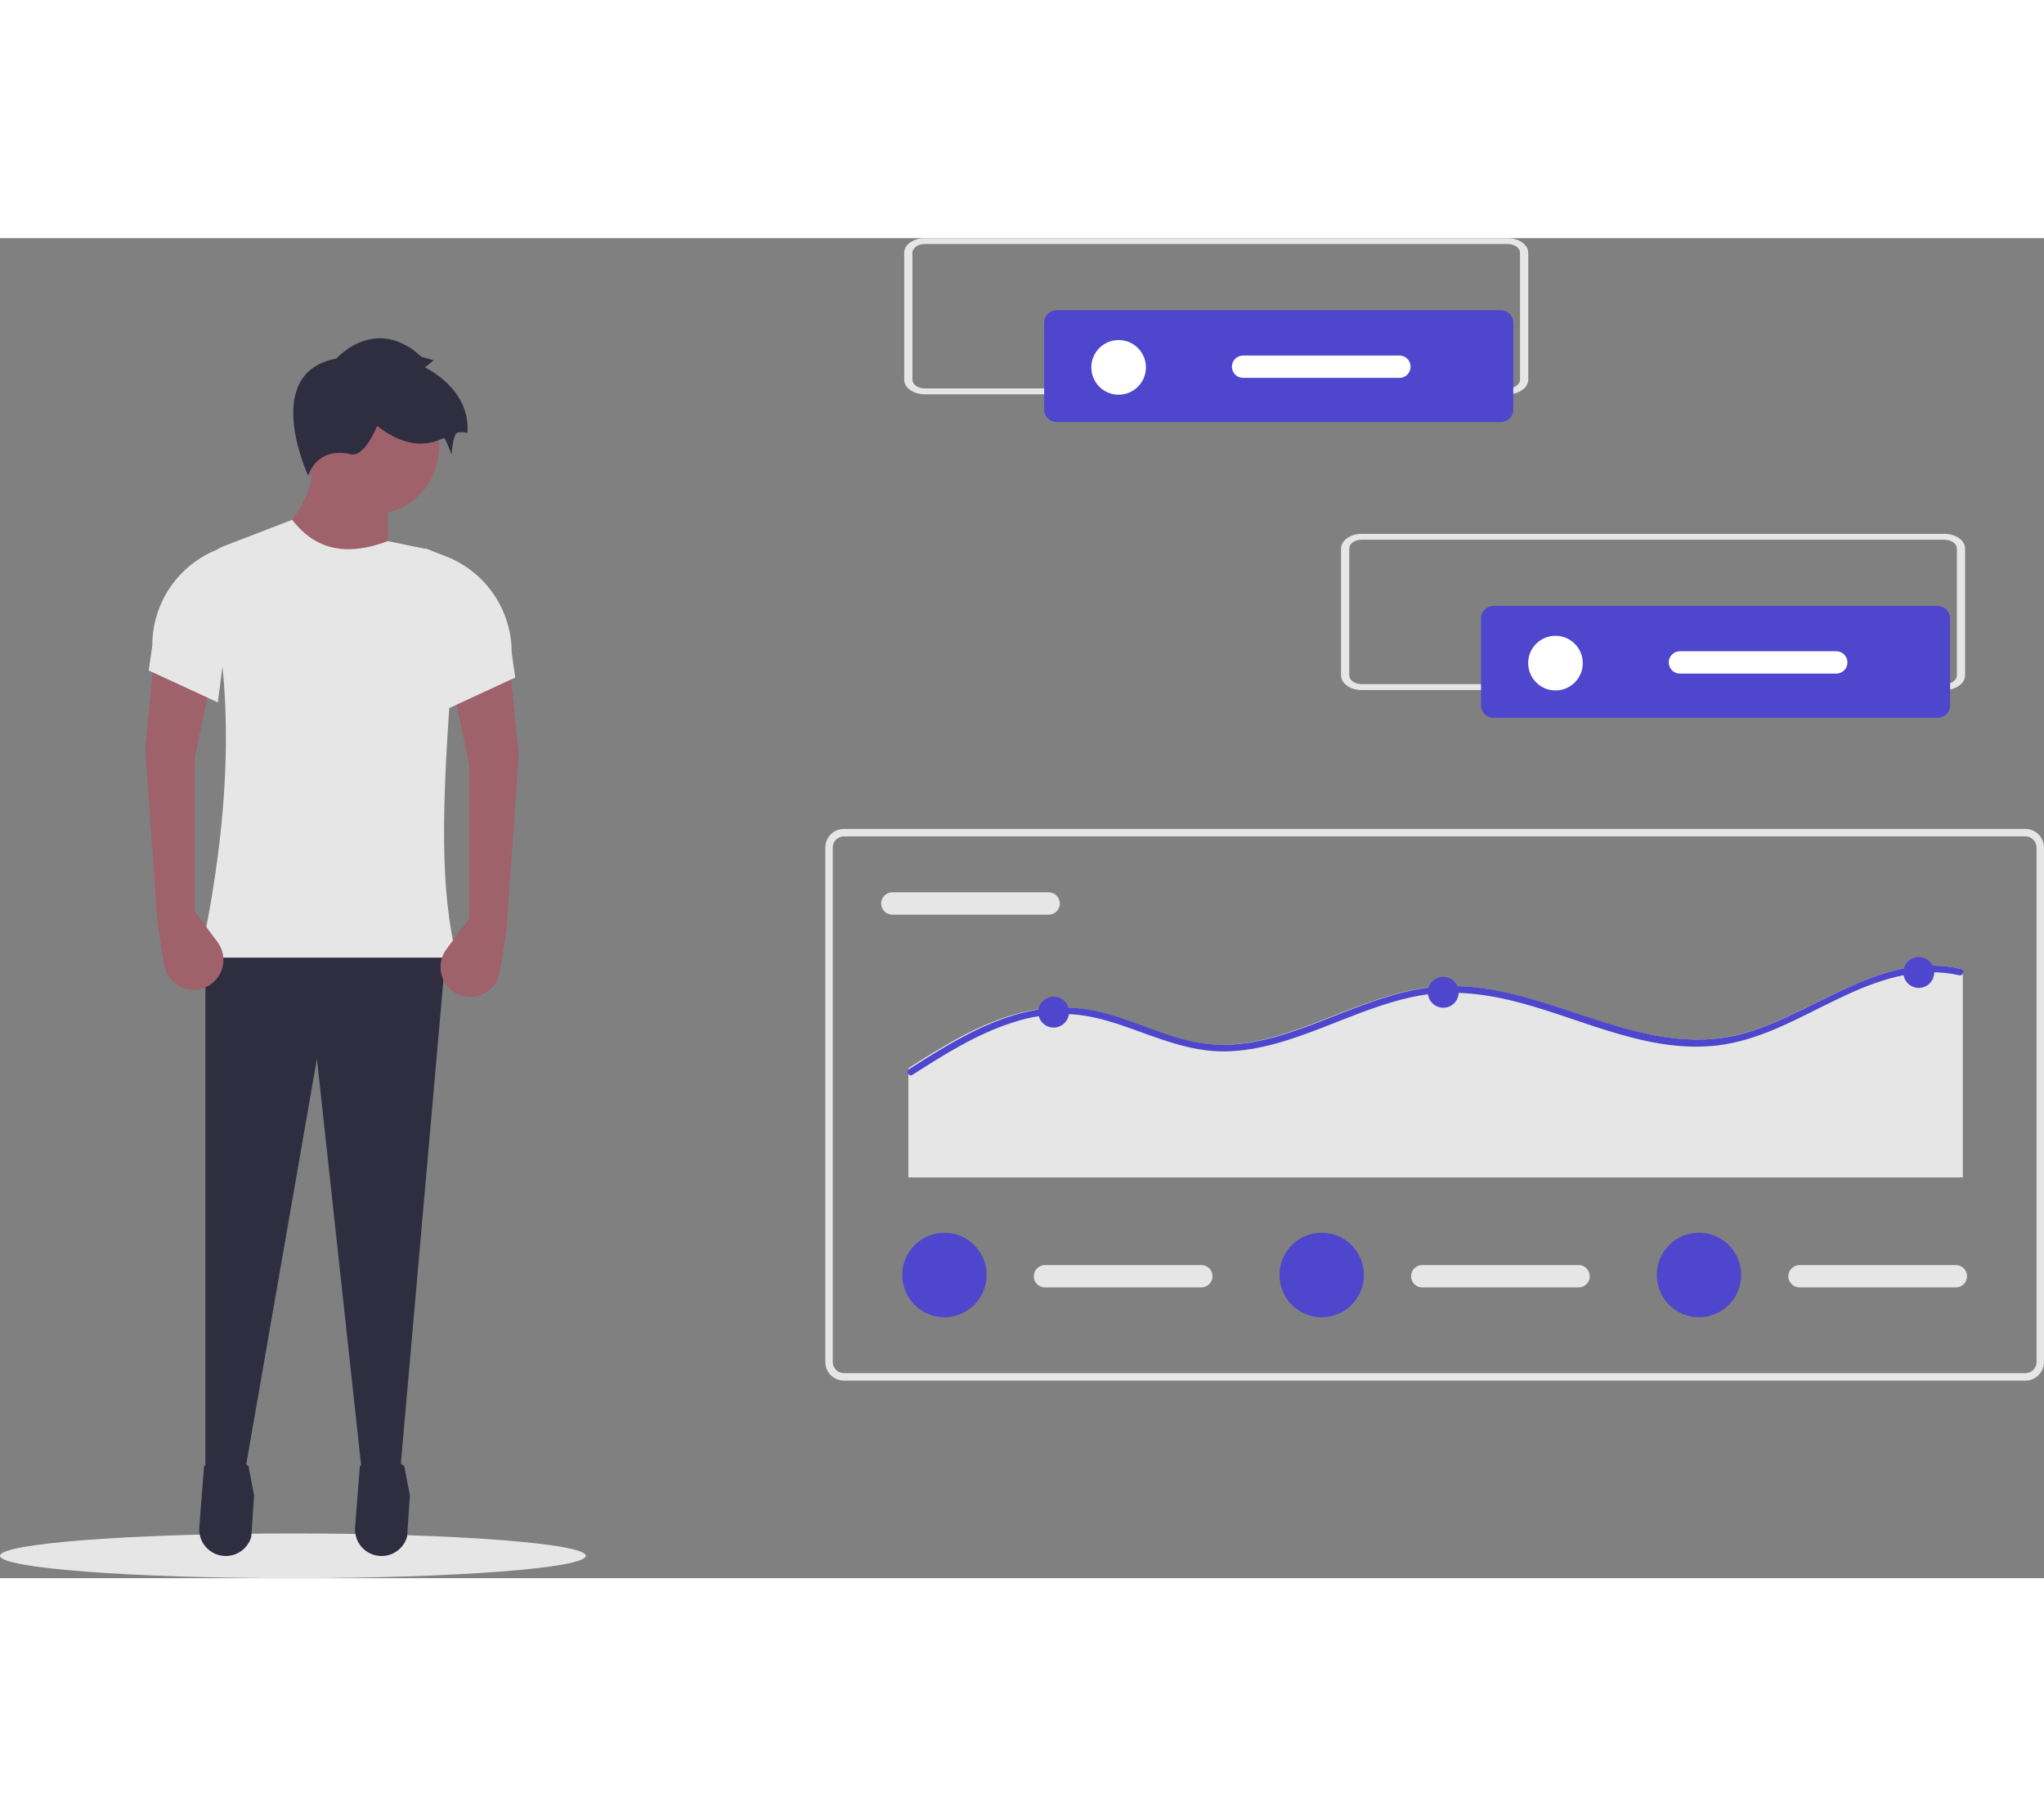<svg width="332" height="295" viewBox="0 0 450 295" fill="none" xmlns="http://www.w3.org/2000/svg">
<rect x="0" y="0" width="450" height="295" fill="#808080" stroke="none"/>
<g clip-path="url(#clip0_221_6308)">
<path d="M64.481 295C100.093 295 128.962 292.796 128.962 290.076C128.962 287.357 100.093 285.153 64.481 285.153C28.869 285.153 0 287.357 0 290.076C0 292.796 28.869 295 64.481 295Z" fill="#E6E6E6"/>
<path d="M85.365 74.107L59.641 67.083C66.51 60.594 69.498 54.481 68.605 48.743H85.365V74.107Z" fill="#9F616A"/>
<path d="M88.093 271.554L79.784 272.725L69.774 180.635L53.794 272.334L45.219 272.725V156.442H98.227L88.093 271.554Z" fill="#2F2E41"/>
<path d="M49.535 290.118C50.839 290.156 52.118 289.755 53.169 288.98C54.219 288.205 54.98 287.101 55.331 285.842L55.938 276.775L54.715 270.344C51.486 267.688 48.223 267.743 44.926 270.344L43.875 283.814C43.813 284.604 43.913 285.399 44.167 286.149C44.422 286.9 44.826 287.591 45.355 288.181C45.884 288.77 46.528 289.246 47.246 289.579C47.965 289.912 48.743 290.096 49.535 290.118V290.118Z" fill="#2F2E41"/>
<path d="M83.834 290.118C85.138 290.156 86.417 289.755 87.468 288.98C88.518 288.205 89.279 287.101 89.63 285.842L90.237 276.775L89.013 270.344C85.785 267.688 82.522 267.743 79.225 270.344L78.174 283.814C78.112 284.604 78.212 285.399 78.466 286.149C78.721 286.9 79.125 287.591 79.654 288.181C80.183 288.77 80.827 289.246 81.545 289.579C82.264 289.912 83.042 290.096 83.834 290.118V290.118Z" fill="#2F2E41"/>
<path d="M81.857 60.84C90.037 60.84 96.668 54.201 96.668 46.012C96.668 37.823 90.037 31.184 81.857 31.184C73.677 31.184 67.046 37.823 67.046 46.012C67.046 54.201 73.677 60.84 81.857 60.84Z" fill="#9F616A"/>
<path d="M100.566 158.393H44.05C51.375 124.406 51.354 97.034 45.52 74.897C45.148 73.487 45.309 71.99 45.972 70.693C46.635 69.395 47.754 68.388 49.113 67.865L64.318 62.011C68.882 67.912 75.324 70.49 85.365 66.693L93.333 68.329C95.273 68.725 97.004 69.812 98.205 71.388C99.406 72.963 99.997 74.921 99.866 76.899C99.28 85.557 99.511 94.281 99.007 101.812C97.444 125.133 96.77 143.313 100.566 158.393Z" fill="#E6E6E6"/>
<path d="M74.062 26.501C74.062 26.501 82.637 16.746 92.771 26.111L95.499 26.892L93.55 28.452C93.55 28.452 103.684 33.135 102.905 42.89C102.905 42.89 101.346 42.5 100.566 42.89C99.787 43.28 99.397 47.573 99.397 47.573C99.397 47.573 98.228 44.451 97.838 44.061C97.448 43.671 91.991 48.353 83.027 41.329C83.027 41.329 80.298 48.353 77.18 47.573C74.062 46.792 69.775 47.182 67.826 52.255C67.826 52.255 57.302 29.623 74.062 26.501Z" fill="#2F2E41"/>
<path d="M103.294 149.808L98.291 156.522C97.77 157.221 97.393 158.017 97.182 158.864C96.971 159.71 96.93 160.59 97.062 161.452C97.194 162.315 97.496 163.142 97.95 163.887C98.405 164.631 99.002 165.278 99.709 165.789V165.789C100.618 166.447 101.681 166.861 102.795 166.992C103.91 167.122 105.04 166.964 106.076 166.534C107.113 166.104 108.022 165.415 108.717 164.533C109.413 163.651 109.871 162.605 110.048 161.496L111.479 152.54L114.208 113.909L112.259 94.398L99.786 99.081L103.294 115.86V149.808Z" fill="#9F616A"/>
<path d="M98.227 103.763L113.428 96.739L112.648 91.211C112.648 86.633 111.266 82.163 108.683 78.387C106.1 74.61 102.436 71.704 98.173 70.049L93.55 68.254L98.227 103.763Z" fill="#E6E6E6"/>
<path d="M42.88 148.247L47.884 154.961C48.405 155.66 48.782 156.456 48.993 157.303C49.204 158.149 49.244 159.029 49.112 159.892C48.98 160.754 48.679 161.581 48.224 162.326C47.77 163.07 47.172 163.717 46.466 164.228V164.228C45.556 164.886 44.494 165.3 43.379 165.431C42.264 165.561 41.135 165.404 40.098 164.973C39.062 164.543 38.153 163.854 37.457 162.972C36.762 162.09 36.304 161.044 36.127 159.935L34.695 150.979L31.967 112.348L33.916 92.837L46.388 97.52L42.88 114.299V148.247Z" fill="#9F616A"/>
<path d="M47.948 102.202L32.747 95.178L33.527 89.65C33.527 85.073 34.909 80.602 37.492 76.826C40.075 73.049 43.739 70.143 48.002 68.488L52.625 66.693L47.948 102.202Z" fill="#E6E6E6"/>
<path d="M445.902 251.508H185.793C184.706 251.506 183.664 251.074 182.896 250.305C182.128 249.535 181.696 248.492 181.694 247.405V134.16C181.696 133.072 182.128 132.03 182.896 131.26C183.664 130.491 184.706 130.058 185.793 130.057H445.902C446.989 130.058 448.03 130.491 448.799 131.26C449.567 132.03 449.999 133.072 450 134.16V247.405C449.999 248.492 449.567 249.535 448.799 250.305C448.03 251.074 446.989 251.506 445.902 251.508V251.508ZM185.793 131.698C185.141 131.699 184.516 131.959 184.055 132.42C183.594 132.882 183.334 133.508 183.334 134.16V247.405C183.334 248.057 183.594 248.683 184.055 249.145C184.516 249.606 185.141 249.866 185.793 249.866H445.902C446.554 249.866 447.179 249.606 447.64 249.145C448.101 248.683 448.36 248.057 448.361 247.405V134.16C448.36 133.508 448.101 132.882 447.64 132.42C447.179 131.959 446.554 131.699 445.902 131.698H185.793Z" fill="#E6E6E6"/>
<path d="M196.448 144.008C195.796 144.008 195.171 144.267 194.709 144.729C194.248 145.19 193.989 145.816 193.989 146.469C193.989 147.122 194.248 147.748 194.709 148.21C195.171 148.672 195.796 148.931 196.448 148.931H230.874C231.527 148.931 232.152 148.672 232.613 148.21C233.074 147.748 233.334 147.122 233.334 146.469C233.334 145.816 233.074 145.19 232.613 144.729C232.152 144.267 231.527 144.008 230.874 144.008H196.448Z" fill="#E6E6E6"/>
<path d="M432.125 161.128V206.781H199.978V182.744C201.585 181.711 203.202 180.682 204.834 179.687C211.803 175.418 219.263 171.424 227.393 169.945C231.238 169.227 235.178 169.178 239.04 169.799C243.119 170.473 247.024 171.881 250.89 173.292C254.702 174.69 258.524 176.131 262.512 176.941C266.397 177.705 270.386 177.784 274.299 177.174C281.764 176.053 288.777 173.05 295.76 170.333C302.788 167.601 310.029 165.02 317.635 164.68C325.143 164.34 332.559 166.116 339.684 168.319C354.21 172.807 369.042 179.464 384.423 174.899C400.042 170.27 414.408 156.907 431.718 160.871C431.881 160.902 432.027 160.994 432.125 161.128V161.128Z" fill="#E6E6E6"/>
<path d="M432.126 161.924C432.052 162.063 431.933 162.173 431.789 162.237C431.645 162.3 431.484 162.313 431.331 162.273C429.269 161.8 427.156 161.582 425.04 161.623C408.015 161.924 394.924 175.646 378.276 177.698C363.267 179.547 349.139 172.24 335.026 168.421C327.693 166.437 320.133 165.384 312.587 166.733C305.099 168.067 298.071 171.133 291.015 173.855C284.22 176.475 277.159 178.911 269.802 179.033C261.713 179.168 254.429 175.83 246.926 173.288C243.025 171.963 239.022 170.915 234.888 170.813C230.858 170.765 226.849 171.386 223.023 172.652C215.051 175.19 207.868 179.712 200.875 184.205C200.755 184.29 200.609 184.329 200.463 184.316C200.312 184.296 200.171 184.23 200.058 184.128C199.945 184.026 199.866 183.891 199.831 183.743C199.797 183.594 199.808 183.439 199.863 183.297C199.919 183.155 200.017 183.033 200.143 182.948L200.463 182.744C202.067 181.711 203.681 180.682 205.309 179.688C212.264 175.418 219.708 171.424 227.821 169.945C231.658 169.227 235.59 169.178 239.443 169.799C243.514 170.473 247.411 171.881 251.269 173.293C255.073 174.69 258.887 176.131 262.866 176.941C266.744 177.705 270.725 177.784 274.629 177.174C282.078 176.053 289.076 173.05 296.046 170.333C303.059 167.601 310.285 165.02 317.874 164.68C325.367 164.34 332.768 166.116 339.877 168.319C354.373 172.807 369.175 179.464 384.524 174.899C400.11 170.27 414.446 156.907 431.719 160.871C431.882 160.902 432.028 160.994 432.126 161.128C432.201 161.248 432.241 161.385 432.241 161.526C432.241 161.667 432.201 161.805 432.126 161.924V161.924Z" fill="#4E46CD"/>
<path d="M231.965 173.787C233.839 173.787 235.357 172.267 235.357 170.391C235.357 168.515 233.839 166.995 231.965 166.995C230.091 166.995 228.572 168.515 228.572 170.391C228.572 172.267 230.091 173.787 231.965 173.787Z" fill="#4E46CD"/>
<path d="M317.748 169.421C319.622 169.421 321.141 167.9 321.141 166.024C321.141 164.148 319.622 162.628 317.748 162.628C315.874 162.628 314.355 164.148 314.355 166.024C314.355 167.9 315.874 169.421 317.748 169.421Z" fill="#4E46CD"/>
<path d="M422.433 165.054C424.306 165.054 425.825 163.533 425.825 161.657C425.825 159.781 424.306 158.261 422.433 158.261C420.559 158.261 419.04 159.781 419.04 161.657C419.04 163.533 420.559 165.054 422.433 165.054Z" fill="#4E46CD"/>
<path d="M230.055 226.069C229.403 226.069 228.777 226.328 228.316 226.79C227.855 227.251 227.596 227.878 227.596 228.531C227.596 229.183 227.855 229.81 228.316 230.271C228.777 230.733 229.403 230.992 230.055 230.992H264.481C265.133 230.992 265.759 230.733 266.22 230.271C266.681 229.81 266.94 229.183 266.94 228.531C266.94 227.878 266.681 227.251 266.22 226.79C265.759 226.328 265.133 226.069 264.481 226.069H230.055Z" fill="#E6E6E6"/>
<path d="M207.923 237.557C213.054 237.557 217.213 233.393 217.213 228.257C217.213 223.121 213.054 218.957 207.923 218.957C202.793 218.957 198.634 223.121 198.634 228.257C198.634 233.393 202.793 237.557 207.923 237.557Z" fill="#4E46CD"/>
<path d="M313.114 226.069C312.462 226.069 311.837 226.328 311.375 226.79C310.914 227.251 310.655 227.878 310.655 228.531C310.655 229.183 310.914 229.81 311.375 230.271C311.837 230.733 312.462 230.992 313.114 230.992H347.541C348.193 230.992 348.818 230.733 349.279 230.271C349.741 229.81 350 229.183 350 228.531C350 227.878 349.741 227.251 349.279 226.79C348.818 226.328 348.193 226.069 347.541 226.069H313.114Z" fill="#E6E6E6"/>
<path d="M290.984 237.557C296.114 237.557 300.274 233.393 300.274 228.257C300.274 223.121 296.114 218.957 290.984 218.957C285.853 218.957 281.694 223.121 281.694 228.257C281.694 233.393 285.853 237.557 290.984 237.557Z" fill="#4E46CD"/>
<path d="M396.175 226.069C395.523 226.069 394.897 226.328 394.436 226.79C393.975 227.251 393.716 227.878 393.716 228.531C393.716 229.183 393.975 229.81 394.436 230.271C394.897 230.733 395.523 230.992 396.175 230.992H430.601C431.253 230.992 431.879 230.733 432.34 230.271C432.801 229.81 433.06 229.183 433.06 228.531C433.06 227.878 432.801 227.251 432.34 226.79C431.879 226.328 431.253 226.069 430.601 226.069H396.175Z" fill="#E6E6E6"/>
<path d="M374.044 237.557C379.174 237.557 383.333 233.393 383.333 228.257C383.333 223.121 379.174 218.957 374.044 218.957C368.913 218.957 364.754 223.121 364.754 228.257C364.754 233.393 368.913 237.557 374.044 237.557Z" fill="#4E46CD"/>
<path d="M428.098 99.481H299.771C297.269 99.481 295.242 98.035 295.239 96.253V68.329C295.242 66.548 297.269 65.102 299.771 65.102H428.098C430.599 65.102 432.627 66.548 432.629 68.329V96.253C432.627 98.035 430.599 99.479 428.098 99.481ZM299.771 66.392C298.27 66.392 297.053 67.26 297.052 68.329V96.252C297.052 97.321 298.27 98.187 299.771 98.188H428.098C429.599 98.188 430.815 97.321 430.817 96.252V68.329C430.817 67.261 429.599 66.394 428.098 66.393L299.771 66.392Z" fill="#E6E6E6"/>
<path d="M328.786 80.971C328.062 80.972 327.367 81.26 326.855 81.773C326.343 82.286 326.055 82.981 326.054 83.706V102.854C326.055 103.579 326.343 104.274 326.855 104.787C327.367 105.3 328.062 105.588 328.786 105.589H426.6C427.325 105.588 428.019 105.3 428.531 104.787C429.043 104.274 429.332 103.579 429.332 102.854V83.706C429.332 82.981 429.043 82.286 428.531 81.773C428.019 81.26 427.325 80.972 426.6 80.971H328.786Z" fill="#4E46CD"/>
<path d="M342.447 99.571C345.767 99.571 348.458 96.877 348.458 93.554C348.458 90.23 345.767 87.536 342.447 87.536C339.128 87.536 336.437 90.23 336.437 93.554C336.437 96.877 339.128 99.571 342.447 99.571Z" fill="white"/>
<path d="M369.842 90.942C369.19 90.942 368.564 91.201 368.103 91.663C367.642 92.124 367.383 92.75 367.383 93.403C367.383 94.056 367.642 94.683 368.103 95.144C368.564 95.606 369.19 95.865 369.842 95.865H404.268C404.92 95.865 405.546 95.606 406.007 95.144C406.468 94.683 406.727 94.056 406.727 93.403C406.727 92.75 406.468 92.124 406.007 91.663C405.546 91.201 404.92 90.942 404.268 90.942H369.842Z" fill="white"/>
<path d="M331.923 34.379H203.596C201.094 34.379 199.067 32.933 199.064 31.151V3.228C199.067 1.446 201.094 0 203.596 0H331.923C334.425 0 336.452 1.446 336.455 3.228V31.151C336.452 32.933 334.425 34.377 331.923 34.379ZM203.596 1.29C202.095 1.29 200.879 2.158 200.877 3.227V31.15C200.877 32.219 202.095 33.085 203.596 33.087H331.923C333.424 33.087 334.64 32.219 334.642 31.15V3.228C334.642 2.159 333.424 1.292 331.923 1.291L203.596 1.29Z" fill="#E6E6E6"/>
<path d="M232.611 15.869C231.887 15.87 231.192 16.159 230.68 16.671C230.168 17.184 229.88 17.879 229.879 18.605V37.752C229.88 38.477 230.168 39.173 230.68 39.685C231.192 40.198 231.887 40.487 232.611 40.487H330.425C331.15 40.487 331.844 40.198 332.356 39.685C332.869 39.173 333.157 38.477 333.158 37.752V18.605C333.157 17.879 332.869 17.184 332.356 16.671C331.844 16.159 331.15 15.87 330.425 15.869H232.611Z" fill="#4E46CD"/>
<path d="M246.273 34.469C249.592 34.469 252.284 31.775 252.284 28.452C252.284 25.128 249.592 22.434 246.273 22.434C242.953 22.434 240.262 25.128 240.262 28.452C240.262 31.775 242.953 34.469 246.273 34.469Z" fill="white"/>
<path d="M273.667 25.84C273.015 25.84 272.389 26.099 271.928 26.561C271.467 27.022 271.208 27.648 271.208 28.301C271.208 28.954 271.467 29.581 271.928 30.042C272.389 30.504 273.015 30.763 273.667 30.763H308.093C308.745 30.763 309.371 30.504 309.832 30.042C310.293 29.581 310.552 28.954 310.552 28.301C310.552 27.648 310.293 27.022 309.832 26.561C309.371 26.099 308.745 25.84 308.093 25.84H273.667Z" fill="white"/>
</g>
<defs>
<clipPath id="clip0_221_6308">
<rect width="450" height="295" fill="white"/>
</clipPath>
</defs>
</svg>
